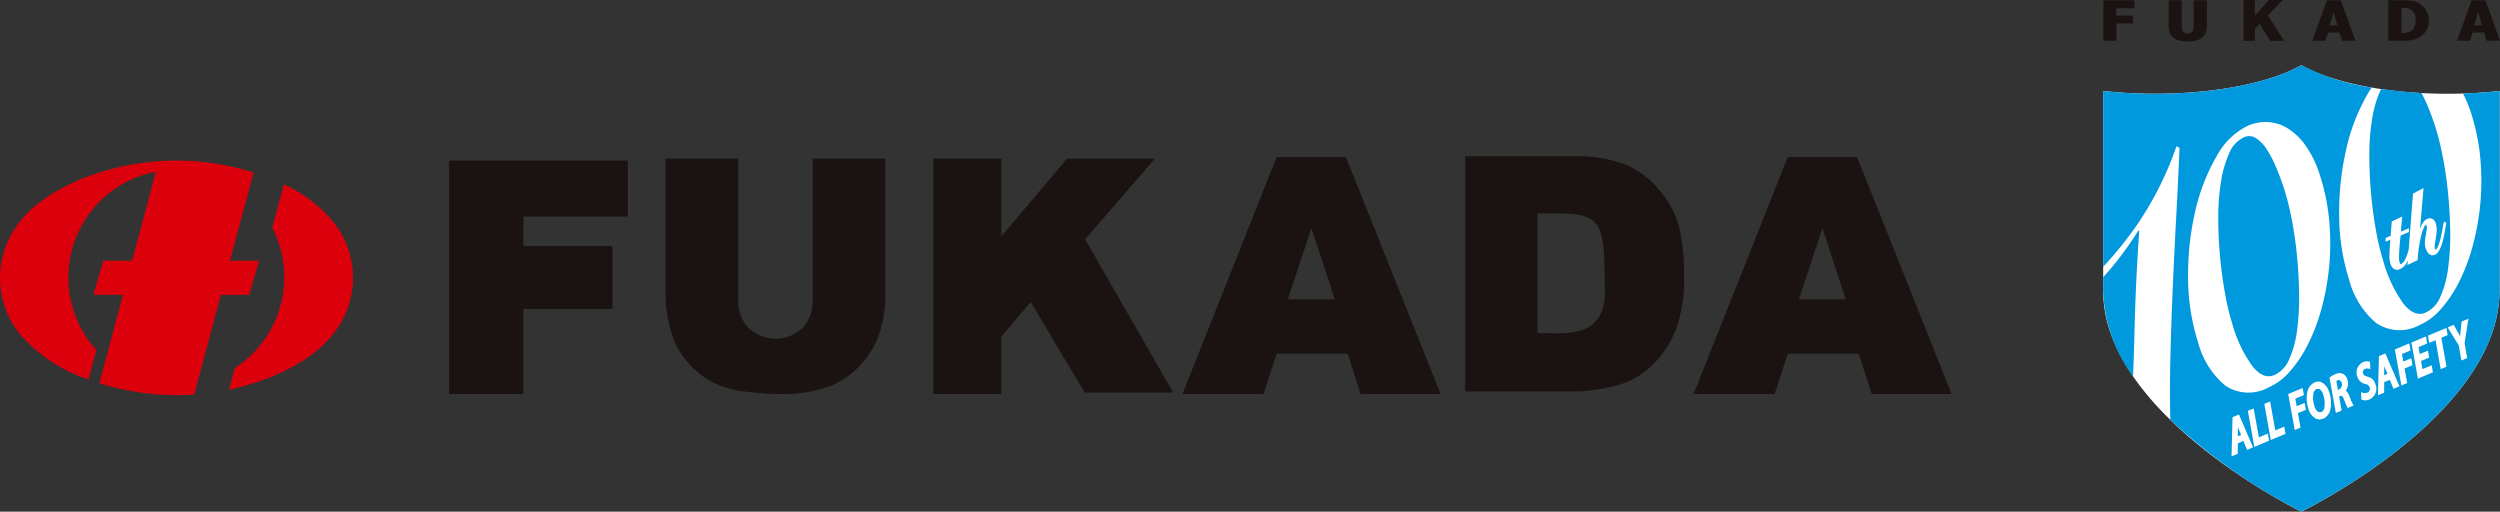<svg xmlns="http://www.w3.org/2000/svg" xmlns:xlink="http://www.w3.org/1999/xlink" width="252" height="51.575" viewBox="0 0 252 51.575"><rect x="0" y="0" width="252" height="51.575" fill="#333333" stroke="none"/><defs><clipPath id="a"><rect width="40" height="51.575" fill="none"/></clipPath></defs><g transform="translate(-93 -194)"><g transform="translate(305 194)"><g clip-path="url(#a)"><path d="M19.975,4.658c3.048,1.726,8.516,2.877,14.756,2.877a48.028,48.028,0,0,0,5.218-.279V27.4c0,12.561-19.974,22.261-19.974,22.261S0,39.959,0,27.4V7.256a48.045,48.045,0,0,0,5.218.279c6.24,0,11.708-1.151,14.757-2.877" transform="translate(0 1.915)" fill="#fff"/><path d="M13.985,0h-1.4L11.17,1.568V0H10.033V4.122H11.17V2.907l.483-.494,1.058,1.709h1.4l-1.626-2.57Z" transform="translate(4.124)" fill="#1a1311"/><path d="M23.5.343a2.224,2.224,0,0,0-.8-.274,7.846,7.846,0,0,0-.875-.052h-1.46V4.1h1.479a7.392,7.392,0,0,0,.864-.054,2.307,2.307,0,0,0,.611-.182l.178-.1a1.887,1.887,0,0,0,.691-.687,2,2,0,0,0,.27-1.015A1.993,1.993,0,0,0,23.5.343m-.888,2.814L22.2,3.3c-.106.007-.23.013-.36.013H21.7V.8h.151a1.524,1.524,0,0,1,.707.124,1.159,1.159,0,0,1,.567,1.127,1.234,1.234,0,0,1-.5,1.1" transform="translate(8.373 0.007)" fill="#1a1311"/><path d="M.016,4.1H1.324V2.357H2.991v-.8H1.324V.824H3.136V.017H.016Z" transform="translate(0.007 0.007)" fill="#1a1311"/><path d="M7.2,2.564c0,.2,0,.823-.605.823-.4,0-.6-.277-.6-.823V.017H4.675V2.625c0,1.291,1.047,1.562,1.925,1.562s1.932-.271,1.932-1.568V.017H7.2Z" transform="translate(1.922 0.007)" fill="#1a1311"/><path d="M16.415.018,14.943,4.1H16.26l.063-.207a4.361,4.361,0,0,1,.185-.529l.04-.092h1.127l.271.828h1.335L17.815.018Zm.261,2.529.415-1.333.365,1.333Z" transform="translate(6.143 0.008)" fill="#1a1311"/><path d="M28.145.018h-1.4L25.273,4.1h1.318l.063-.209a4.425,4.425,0,0,1,.183-.528l.04-.092H28l.271.828h1.335ZM27.006,2.547l.416-1.333.364,1.333Z" transform="translate(10.389 0.008)" fill="#1a1311"/><path d="M16.37,25.711q-.021-1.958-.214-3.921t-.538-3.715a26.685,26.685,0,0,0-.73-2.952q-.373-1.158-.825-2.232a11.46,11.46,0,0,0-.965-1.846,3.671,3.671,0,0,0-1.075-1.12,1.251,1.251,0,0,0-1.2-.087A2.923,2.923,0,0,0,9.34,11.41a11.091,11.091,0,0,0-.833,2.842,22.249,22.249,0,0,0-.285,3.624q-.006,1.971.175,3.94t.5,3.729A24.065,24.065,0,0,0,9.623,28.6a13.462,13.462,0,0,0,2.063,4.345q1.09,1.317,2.163.873a2.95,2.95,0,0,0,1.514-1.585,10.174,10.174,0,0,0,.792-2.874,24.365,24.365,0,0,0,.214-3.646" transform="translate(3.38 3.998)" fill="#0099de"/><path d="M1.25,19.71Q.64,20.472,0,21.18v1.365a15.317,15.317,0,0,0,3.011,8.619c.056-1.4.106-2.8.14-4.216q.125-5.425.485-10.418l-.083-.066a35.445,35.445,0,0,1-2.3,3.247" transform="translate(0 6.768)" fill="#0099de"/><path d="M19.188,16.907q.178,1.971.5,3.731a23.765,23.765,0,0,0,.731,3.054,13.492,13.492,0,0,0,2.063,4.345q1.09,1.317,2.163.872a2.949,2.949,0,0,0,1.516-1.583,10.222,10.222,0,0,0,.79-2.874,24.357,24.357,0,0,0,.216-3.646q-.023-1.958-.216-3.921t-.538-3.714a26.642,26.642,0,0,0-.73-2.953q-.373-1.158-.825-2.232a12.849,12.849,0,0,0-.593-1.222h0c-1.508-.08-4.146-.411-4.064-.4l-.072.14A11.1,11.1,0,0,0,19.3,9.343a22.109,22.109,0,0,0-.285,3.625c0,1.312.054,2.627.175,3.938m1.97,4.25.114-1.451,1.05-.494-.133,1.518.818-.339L23,20.784l-.837.346q-.02.228-.054.573c-.028.262-.051.533-.072.811s-.028.542-.03.792a1.884,1.884,0,0,0,.062.56l.076.13h.089l.246-.224a2.528,2.528,0,0,0,.238-.447,4.565,4.565,0,0,0,.2-.57l.066-.253c.054-.686.109-1.372.159-2.052q.127-1.738.268-3.494l.006-.059,1.061-.56-.017.195c-.08.931-.159,1.87-.243,2.817-.032.381-.069.759-.106,1.132a3.374,3.374,0,0,1,.291-.612,1.041,1.041,0,0,1,.473-.436.586.586,0,0,1,.48.008.772.772,0,0,1,.365.5,1.9,1.9,0,0,1,.08.713,7.237,7.237,0,0,1-.083.724c-.04.231-.072.449-.1.655a1.072,1.072,0,0,0,.016.447l.047.087c.048-.017.11-.066.185-.207a2.9,2.9,0,0,0,.193-.468,6.14,6.14,0,0,0,.162-.6c.048-.216.092-.422.131-.614s.068-.363.093-.512.045-.257.059-.316l.032-.138.241.134-.014.076c-.031.148-.061.317-.092.511s-.069.4-.111.617-.095.437-.15.645a5.273,5.273,0,0,1-.195.6,2.219,2.219,0,0,1-.267.492.9.9,0,0,1-.378.308l-.292.027-.251-.133-.193-.238-.131-.3a1.812,1.812,0,0,1-.085-.7,5.851,5.851,0,0,1,.08-.651c.035-.2.068-.4.1-.57a.855.855,0,0,0-.013-.4l-.051-.095c-.041.014-.1.055-.179.2a3.129,3.129,0,0,0-.2.492c-.064.2-.123.429-.175.672s-.1.5-.144.752-.075.5-.1.739-.041.449-.044.634V23.6l-1.039.5.016-.188.021-.267-.181.33a1.394,1.394,0,0,1-.645.553L21.8,24.6l-.319-.11a1.055,1.055,0,0,1-.35-.54l-.079-.373a3.411,3.411,0,0,1-.014-.474c0-.188.014-.418.032-.693.014-.233.035-.519.059-.857l-.473.195-.006-.384Z" transform="translate(7.816 2.616)" fill="#0099de"/><path d="M9.626,30.514v.147l-.013.773.336-.141-.288-.687Z" transform="translate(3.952 12.544)" fill="#0099de"/><path d="M15.621,27.785l-.278.006a.606.606,0,0,0-.3.406,2.583,2.583,0,0,0,.086,1.308.984.984,0,0,0,.413.611h.284a.583.583,0,0,0,.3-.4,2.654,2.654,0,0,0-.095-1.315,1,1,0,0,0-.4-.617" transform="translate(6.161 11.422)" fill="#0099de"/><path d="M17.02,27.156l-.236.013-.131.066.162.906.11-.045a.557.557,0,0,0,.257-.717Z" transform="translate(6.846 11.164)" fill="#0099de"/><path d="M20.084,26.15v.15l-.014.773.337-.141-.288-.687Z" transform="translate(8.25 10.75)" fill="#0099de"/><path d="M36.255,7.51h.014A12.735,12.735,0,0,1,37.1,9.53a20.929,20.929,0,0,1,.921,4.565,25.051,25.051,0,0,1-.768,8.767,19,19,0,0,1-1.383,3.649,12.638,12.638,0,0,1-1.853,2.759,6.117,6.117,0,0,1-2.152,1.595,4.2,4.2,0,0,1-4.35-.222,8.509,8.509,0,0,1-2.726-4.374,21.667,21.667,0,0,1-1-6.624A28.2,28.2,0,0,1,24.53,13a19.519,19.519,0,0,1,2.149-5.479c.127-.214.26-.416.394-.611a22.715,22.715,0,0,1-7.1-2.256C16.926,6.385,11.458,7.535,5.218,7.535A47.646,47.646,0,0,1,0,7.256V24.978a37.505,37.505,0,0,0,3.49-4.342,33.131,33.131,0,0,0,3.9-7.819l.306.176q-.142,3.44-.343,7.13T7,27.41Q6.845,31,6.771,34.31c-.049,2.207-.052,4.308,0,6.1a57.574,57.574,0,0,0,13.2,9.244S39.95,39.961,39.95,27.4V7.256c-1.182.131-2.42.216-3.7.254M14.508,43.433l-.367-.9-.564.236-.013,1.058-.625.261.1-3.948.649-.271,1.421,3.313Zm.73-.3L14.583,39.5l.587-.244.524,2.914.9-.377.13.72Zm1.657-.691L16.24,38.8l.586-.244.525,2.914.9-.377.13.721Zm-.26-5.285a4.2,4.2,0,0,1-4.352-.222,8.5,8.5,0,0,1-2.725-4.373,21.625,21.625,0,0,1-1-6.624A28.274,28.274,0,0,1,9.3,19.294a19.561,19.561,0,0,1,2.148-5.479,7.076,7.076,0,0,1,3.238-3.1,4.461,4.461,0,0,1,1.888-.325,4.173,4.173,0,0,1,1.99.61,6.335,6.335,0,0,1,1.843,1.762,10.744,10.744,0,0,1,1.462,3.054,20.861,20.861,0,0,1,.92,4.565,25.046,25.046,0,0,1-.006,4.544,25.294,25.294,0,0,1-.761,4.223A19.062,19.062,0,0,1,20.64,32.8a12.558,12.558,0,0,1-1.854,2.759,6.083,6.083,0,0,1-2.15,1.595m2.994,2.574.265,1.459-.586.246L18.653,37.8l1.453-.6.126.71-.864.36.135.762.8-.336.126.706Zm3.254-.291a1.3,1.3,0,0,1-.727.866l-.35.072-.351-.078a1.65,1.65,0,0,1-.77-1.02,3.183,3.183,0,0,1-.076-1.8,1.318,1.318,0,0,1,.715-.851.849.849,0,0,1,.706,0,1.633,1.633,0,0,1,.763,1.032,3.15,3.15,0,0,1,.09,1.782m1.76-.233-.044-.076c-.055-.1-.206-.47-.317-.763-.082-.219-.165-.347-.246-.382L23.9,38l-.12.049.254,1.417-.581.243-.639-3.553.045-.038a2.362,2.362,0,0,1,.564-.327.887.887,0,0,1,.725-.03.86.86,0,0,1,.461.562,1.245,1.245,0,0,1-.162,1.144,1.037,1.037,0,0,1,.367.535l.09.22a5.739,5.739,0,0,0,.275.636l.068.1Zm2.2-.858a1.163,1.163,0,0,1-.436.092.74.74,0,0,1-.333-.071l-.052-.028L26,37.612l.14.052a.7.7,0,0,0,.509-.008.41.41,0,0,0,.209-.535c-.055-.169-.165-.255-.422-.327a1.063,1.063,0,0,1-.811-.72A1.159,1.159,0,0,1,26.2,34.59a.9.9,0,0,1,.632-.052l.066.023.028.731-.135-.042a.591.591,0,0,0-.391.021.371.371,0,0,0-.2.468c.055.172.182.237.446.316a1.047,1.047,0,0,1,.793.742,1.179,1.179,0,0,1-.6,1.548m2.423-1.07-.367-.9-.566.236L28.32,37.67l-.625.261.1-3.95.648-.27,1.422,3.313Zm1.384-.577-.587.244L29.4,33.31l1.456-.61.126.708-.864.361.137.762.8-.334.124.7-.8.334Zm1.079-.45-.655-3.634L32.535,32l.126.71-.872.364.123.7.825-.343.124.7-.821.343.147.817.926-.387.127.71Zm2.884-1.2-.587.244L33.5,32.376l-.634.264-.127-.721,1.858-.775.128.72-.641.268Zm2.086-.871-.586.244L35.84,32.9l-1.118-1.812.614-.257.525.93.12.222.028-.332L36.13,30.5l.691-.288-.391,2.474Z" transform="translate(0 1.915)" fill="#0099de"/></g></g><g transform="translate(-1.235 -48.401)"><g transform="translate(139.57 258.212)"><path d="M135.735,258.6h17.891v5.528H143.1v3.1h8.974v6.216H143.1v8.577h-7.367Z" transform="translate(-135.735 -258.176)" fill="#1a1311"/><path d="M135.676,258.545h18.008v5.645H143.161v2.98h8.974v6.33h-8.974v8.577h-7.485Zm17.891.118H135.793v23.3h7.25v-8.577h8.974v-6.1h-8.974v-3.215h10.524Z" transform="translate(-135.735 -258.176)" fill="#1a1311"/><path d="M170.52,258.422h7.221v13.754a11.745,11.745,0,0,1-.648,3.919,8.475,8.475,0,0,1-2.029,3.225,8.086,8.086,0,0,1-2.9,1.939,13.418,13.418,0,0,1-4.865.782,28.743,28.743,0,0,1-3.532-.239,9.769,9.769,0,0,1-3.379-.949,8.474,8.474,0,0,1-2.484-2.02,7.425,7.425,0,0,1-1.541-2.7,14,14,0,0,1-.671-3.959V258.422h7.22v14.086a3.819,3.819,0,1,0,7.607,0Z" transform="translate(-133.89 -258.193)" fill="#1a1311"/><path d="M155.635,258.363h7.337v14.145a4.035,4.035,0,0,0,1.046,2.951,3.99,3.99,0,0,0,5.4.016,4.031,4.031,0,0,0,1.045-2.967V258.363H177.8v13.813a11.856,11.856,0,0,1-.651,3.938,8.572,8.572,0,0,1-2.043,3.247,8.182,8.182,0,0,1-2.921,1.953,13.489,13.489,0,0,1-4.885.786,28.7,28.7,0,0,1-3.539-.24,9.876,9.876,0,0,1-3.4-.956,8.576,8.576,0,0,1-2.5-2.034,7.513,7.513,0,0,1-1.553-2.719,14.125,14.125,0,0,1-.673-3.976Zm7.22.118h-7.1v13.7a14.01,14.01,0,0,0,.668,3.942,7.4,7.4,0,0,0,1.53,2.676,8.46,8.46,0,0,0,2.467,2.006,9.761,9.761,0,0,0,3.359.943,28.588,28.588,0,0,0,3.525.239,13.377,13.377,0,0,0,4.844-.779,8.065,8.065,0,0,0,2.878-1.926,8.455,8.455,0,0,0,2.015-3.2,11.739,11.739,0,0,0,.645-3.9v-13.7h-7.1v14.027a3.876,3.876,0,1,1-7.724,0Z" transform="translate(-133.89 -258.193)" fill="#1a1311"/><path d="M180.409,258.435h6.744v7.927l6.694-7.927h8.7l-6.972,8.065,8.846,15.388h-8.779l-5.47-9.161-3.023,3.55v5.759H180.4Z" transform="translate(-131.605 -258.191)" fill="#1a1311"/><path d="M180.35,258.376h6.862V266.2l6.608-7.825h8.859l-7.029,8.131,8.876,15.439h-8.914l-.017-.029-5.428-9.09-2.955,3.471v5.8H180.35Zm6.744.118h-6.626v23.484h6.626v-5.722l3.09-3.629,5.495,9.2h8.644l-8.816-15.336.027-.032,6.888-7.968h-8.548l-6.78,8.029Z" transform="translate(-131.605 -258.191)" fill="#1a1311"/><path d="M220.027,277.987H212.8l-1.339,4.064H203.43l9.447-23.765h6.9l9.493,23.765h-7.924Zm-1.253-5.362-2.436-7.426-2.459,7.426Z" transform="translate(-129.478 -258.205)" fill="#1a1311"/><path d="M229.358,282.11H221.3l-1.32-4.064h-7.139L211.5,282.11h-8.163l.032-.081,9.462-23.8h6.981l.015.037Zm-7.969-.118h7.795l-9.446-23.647h-6.821l-9.4,23.647h7.9l1.339-4.064h7.309Zm-2.534-9.308H213.8l2.541-7.673Zm-4.9-.118h4.733l-2.355-7.18Z" transform="translate(-129.478 -258.205)" fill="#1a1311"/><path d="M267.177,277.987h-7.224l-1.339,4.064H250.58l9.446-23.765h6.9l9.493,23.765H268.5Zm-1.254-5.362-2.436-7.426-2.458,7.426Z" transform="translate(-125.119 -258.205)" fill="#1a1311"/><path d="M276.508,282.11h-8.054l-1.32-4.064H260l-1.339,4.064H250.5l.032-.081,9.461-23.8h6.982l.015.037Zm-7.969-.118h7.8l-9.446-23.647h-6.822l-9.4,23.647h7.9l1.339-4.064h7.31ZM266,272.684h-5.057l2.54-7.673Zm-4.894-.118h4.732l-2.355-7.18Z" transform="translate(-125.119 -258.205)" fill="#1a1311"/><path d="M229.488,258.212h10.946a13.11,13.11,0,0,1,5.229.878,8.508,8.508,0,0,1,3.295,2.521,9.243,9.243,0,0,1,1.936,3.524,20.134,20.134,0,0,1,.536,4.917,14.623,14.623,0,0,1-.871,5.682,9.821,9.821,0,0,1-2.415,3.53,7.877,7.877,0,0,1-3.319,1.894,17.047,17.047,0,0,1-4.392.651H229.488Zm7.17,5.648v12.186h1.806a7.593,7.593,0,0,0,3.286-.512,3.476,3.476,0,0,0,1.528-1.789c.369-.851.256-1.635.256-3.544,0-2.527-.115-4.406-.938-5.339s-2.191-1-4.1-1Z" transform="translate(-127.069 -258.212)" fill="#1a1311"/><path d="M229.429,258.153h11a13.23,13.23,0,0,1,5.253.883A8.606,8.606,0,0,1,249,261.575a9.389,9.389,0,0,1,1.947,3.545,20.634,20.634,0,0,1,.538,4.932,14.7,14.7,0,0,1-.875,5.7,9.925,9.925,0,0,1-2.43,3.55,7.969,7.969,0,0,1-3.344,1.908,17.183,17.183,0,0,1-4.407.653h-11Zm11,23.6a17.07,17.07,0,0,0,4.376-.649,7.853,7.853,0,0,0,3.294-1.881,9.808,9.808,0,0,0,2.4-3.509,14.6,14.6,0,0,0,.866-5.659,19.867,19.867,0,0,0-.534-4.9,9.286,9.286,0,0,0-1.925-3.5,8.49,8.49,0,0,0-3.272-2.5,13.118,13.118,0,0,0-5.206-.873H229.547v23.48ZM236.6,263.8h1.9c1.9,0,3.3.073,4.143,1.022.8.9.953,2.655.953,5.378,0,.4.005.758.01,1.071a5.748,5.748,0,0,1-.27,2.5,3.547,3.547,0,0,1-1.555,1.818,7.681,7.681,0,0,1-3.313.519H236.6Zm1.865,12.186a7.581,7.581,0,0,0,3.259-.506,3.434,3.434,0,0,0,1.5-1.761,5.677,5.677,0,0,0,.26-2.448c0-.313-.01-.668-.01-1.072,0-2.694-.151-4.425-.924-5.3-.809-.914-2.13-.982-4.055-.982h-1.78v12.068Z" transform="translate(-127.069 -258.212)" fill="#1a1311"/></g><g transform="translate(94.235 258.589)"><path d="M125.915,264.569a13.99,13.99,0,0,0-5.02-3.814l-1.166,4.361a10.9,10.9,0,0,1-3.782,14.148l-.581,2.176c4.49-.936,8.484-2.993,10.535-5.646a9.029,9.029,0,0,0,.013-11.226Z" transform="translate(-92.282 -258.354)" fill="#dc000c"/><path d="M119.36,272.087l.992-3.443h-2.93l1.616-6.046h0l.759-2.843a26.142,26.142,0,0,0-7.77-1.2c-.6,0-1.2.024-1.795.067l-.184.687h0l.184-.687c-.409.029-.816.066-1.221.114h0c-5.434.646-10.5,2.968-12.88,6.108a9.027,9.027,0,0,0,.123,11.224,15.689,15.689,0,0,0,6.906,4.554l.794-2.97A10.861,10.861,0,0,1,108.674,260l.168-.63-.168.63a10.168,10.168,0,0,1,1.267-.3l-.012.055-2.376,8.888h-2.911l-.992,3.443h2.983L104.251,281a26.158,26.158,0,0,0,7.775,1.2c.6,0,1.2-.022,1.79-.064l2.685-10.045Z" transform="translate(-94.235 -258.557)" fill="#dc000c"/></g></g></g></svg>
